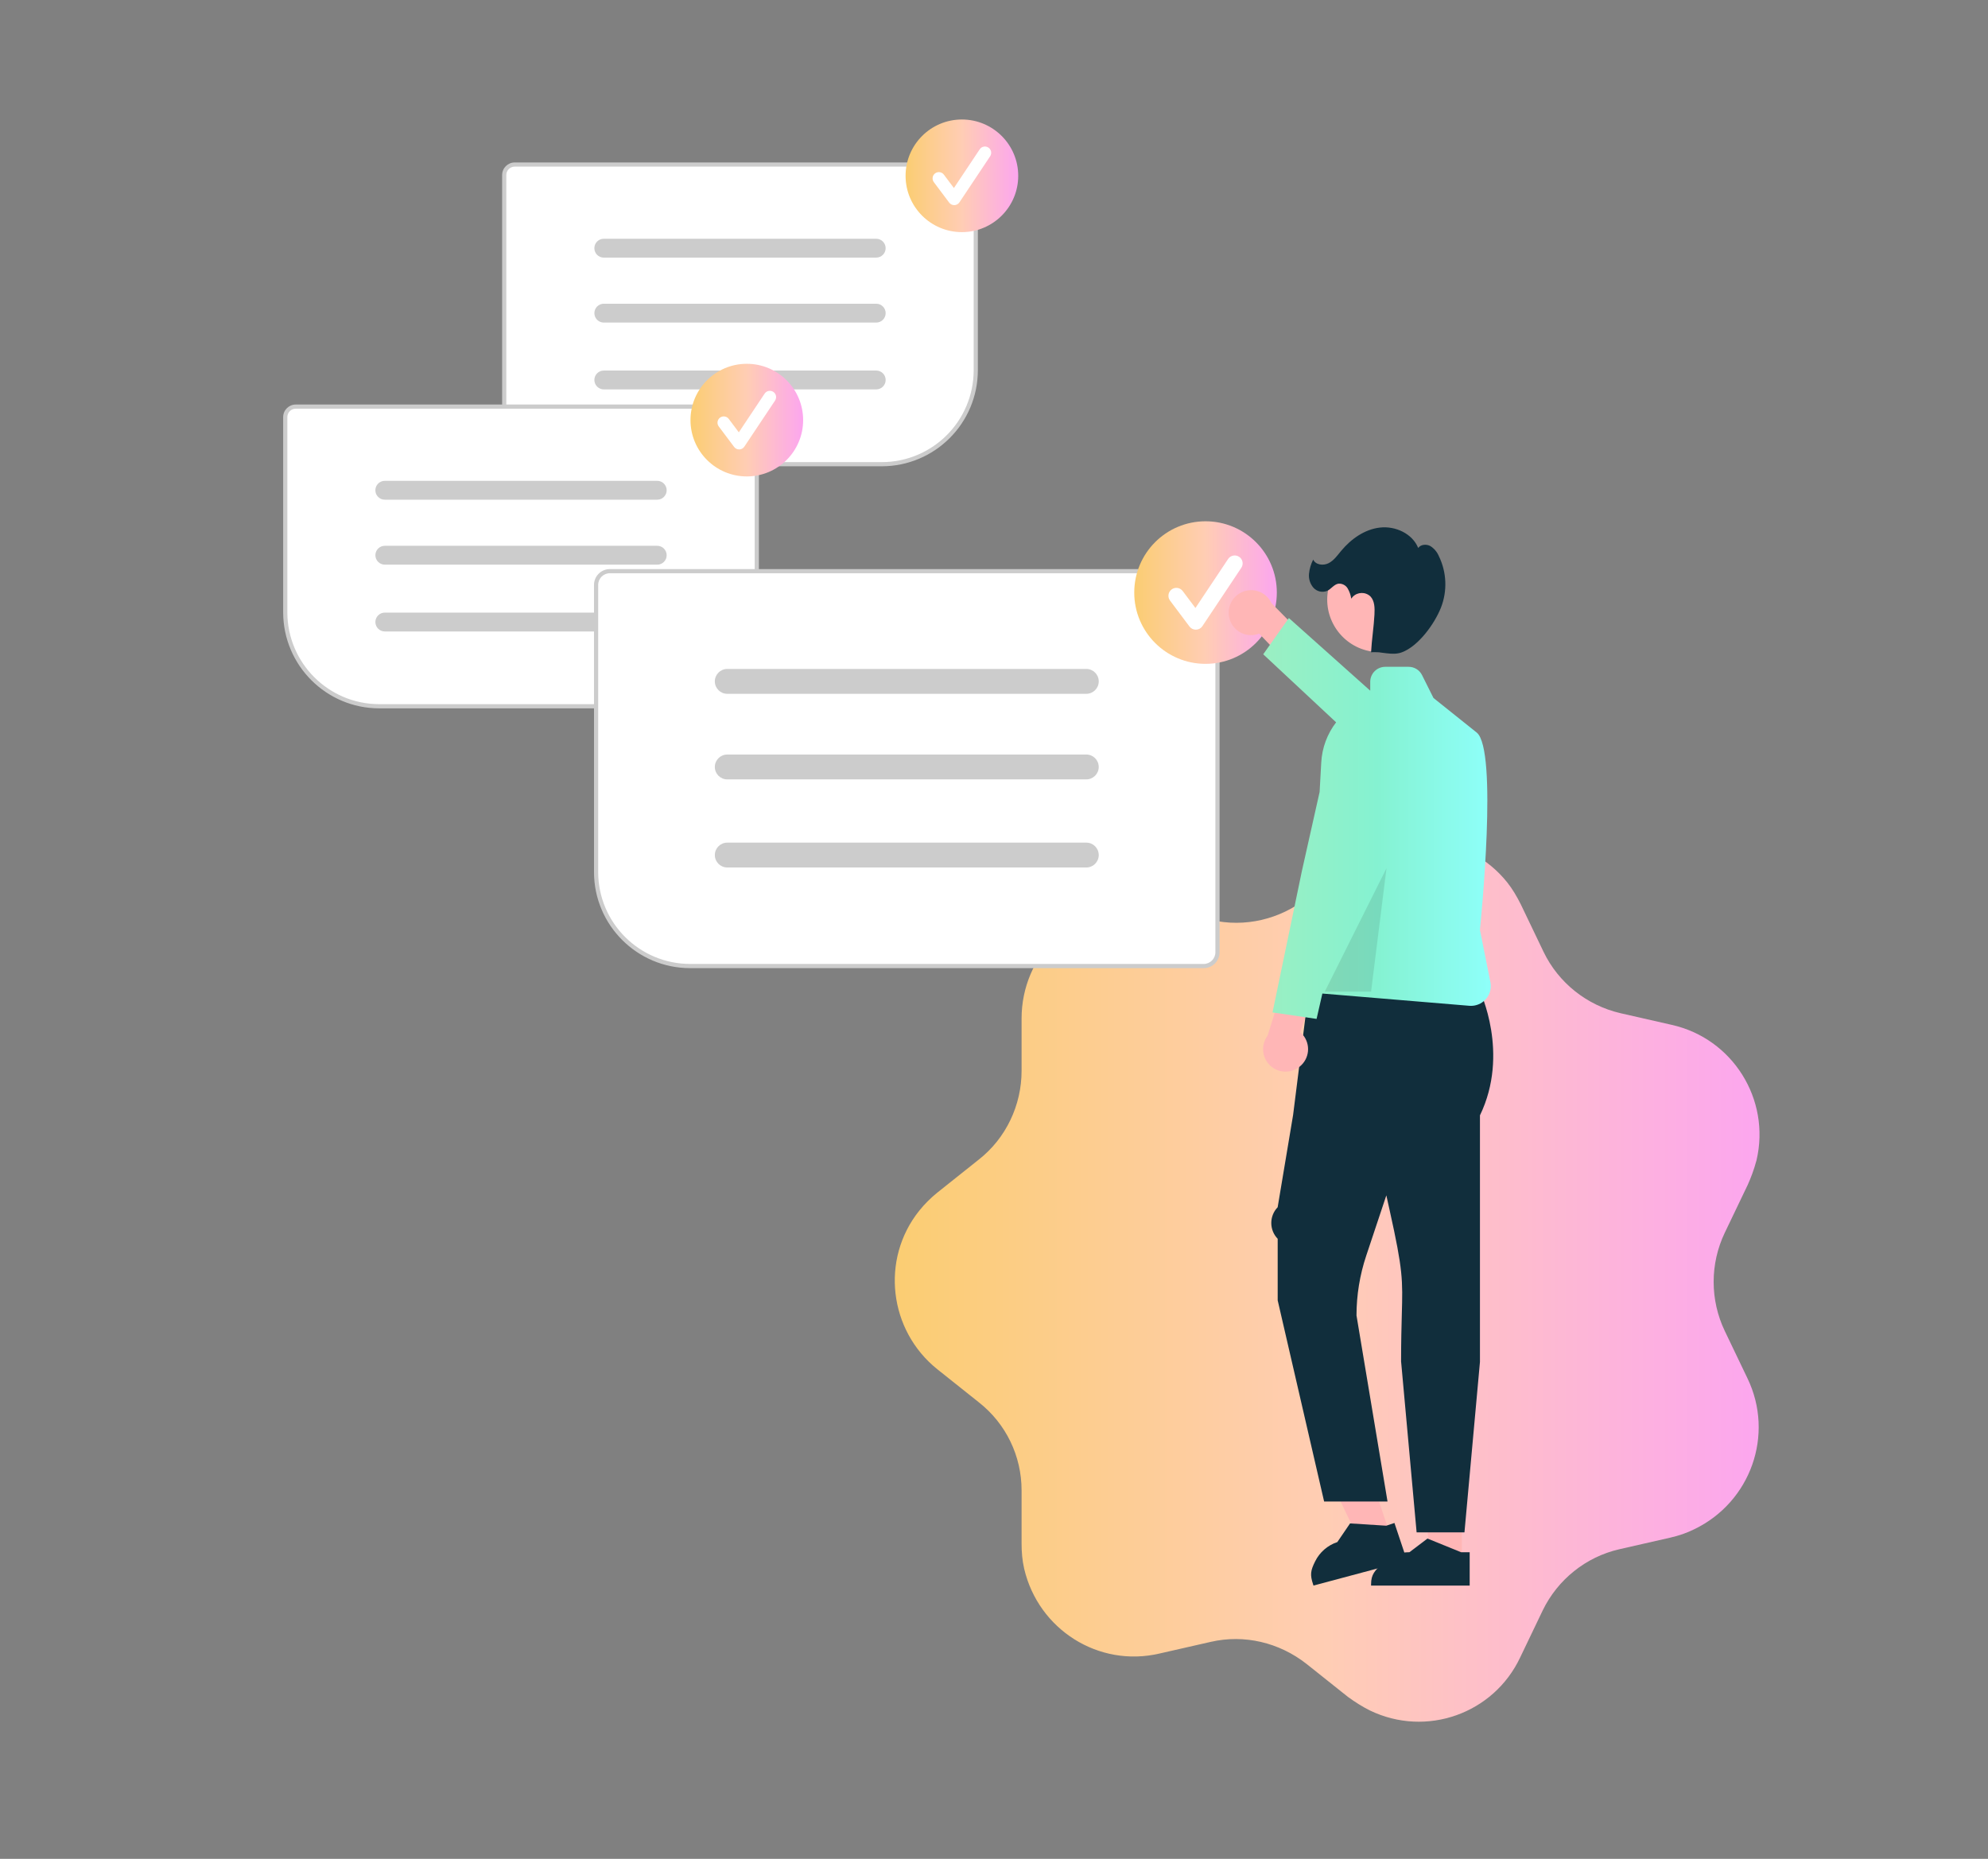 <?xml version="1.0" encoding="UTF-8"?>
<svg id="Layer_1" data-name="Layer 1" xmlns="http://www.w3.org/2000/svg" xmlns:xlink="http://www.w3.org/1999/xlink" viewBox="0 0 952 890.23">
  <rect x="0" y="0" width="952" height="890.23" fill="#808080" stroke="none"/>
  <defs>
    <style>
      .cls-1 {
        fill: url(#linear-gradient);
      }

      .cls-2 {
        fill: #fff;
      }

      .cls-3 {
        fill: #ffb6b6;
      }

      .cls-4 {
        fill: #ccc;
      }

      .cls-5 {
        fill: #112e3c;
      }

      .cls-6 {
        isolation: isolate;
        opacity: .1;
      }

      .cls-7 {
        fill: url(#linear-gradient-3);
      }

      .cls-8 {
        fill: url(#linear-gradient-4);
      }

      .cls-9 {
        fill: url(#linear-gradient-2);
      }

      .cls-10 {
        fill: url(#linear-gradient-5);
      }
    </style>
    <linearGradient id="linear-gradient" x1="428.49" y1="978.81" x2="842.59" y2="978.81" gradientTransform="translate(0 -365.34)" gradientUnits="userSpaceOnUse">
      <stop offset="0" stop-color="#fbcd72"/>
      <stop offset=".5" stop-color="#ffcdb4"/>
      <stop offset="1" stop-color="#fca6ef"/>
    </linearGradient>
    <linearGradient id="linear-gradient-2" x1="433.66" y1="84.2" x2="487.6" y2="84.2" gradientTransform="matrix(1, 0, 0, 1, 0, 0)" xlink:href="#linear-gradient"/>
    <linearGradient id="linear-gradient-3" x1="330.66" y1="201.2" x2="384.6" y2="201.2" gradientTransform="matrix(1, 0, 0, 1, 0, 0)" xlink:href="#linear-gradient"/>
    <linearGradient id="linear-gradient-4" x1="543.16" y1="283.79" x2="611.44" y2="283.79" gradientTransform="matrix(1, 0, 0, 1, 0, 0)" xlink:href="#linear-gradient"/>
    <linearGradient id="linear-gradient-5" x1="604.91" y1="391.98" x2="713.89" y2="391.98" gradientUnits="userSpaceOnUse">
      <stop offset="0" stop-color="#9befc2"/>
      <stop offset=".5" stop-color="#85f2d1"/>
      <stop offset="1" stop-color="#8efffa"/>
    </linearGradient>
  </defs>
  <g id="Layer_2" data-name="Layer 2">
    <g id="Layer_1-2" data-name="Layer 1-2">
      <path class="cls-1" d="M836.82,567.7l-10.85,22.64c-7.13,14.88-7.13,32.25,0,47.13l10.85,22.64c13.02,26.98,1.55,59.23-25.43,72.25-3.72,1.86-7.44,3.1-11.47,4.03l-24.5,5.58c-16.12,3.72-29.46,14.57-36.59,29.15l-10.85,22.64c-12.71,26.98-44.96,38.45-71.94,25.43-3.72-1.86-7.13-4.03-10.54-6.51l-19.85-15.81c-13.02-10.23-29.77-14.26-45.89-10.54l-24.5,5.58c-29.15,6.82-57.99-11.47-64.81-40.62-.93-4.03-1.24-8.06-1.24-12.09v-25.43c0-16.43-7.44-31.94-20.47-42.17l-19.85-15.81c-23.26-18.61-27.29-52.72-8.68-75.97,2.48-3.1,5.58-6.2,8.68-8.68l19.85-15.81c13.02-10.23,20.47-26.05,20.47-42.48v-25.12c0-29.77,24.19-54.27,53.96-54.27,4.03,0,8.37,.31,12.4,1.55l24.5,5.58c16.12,3.72,32.87-.31,45.89-10.54l19.85-15.81c23.26-18.61,57.37-14.88,75.97,8.37,2.48,3.1,4.65,6.82,6.51,10.54l10.85,22.64c7.13,14.88,20.78,25.74,36.9,29.46l24.5,5.58c29.15,6.51,47.44,35.66,40.62,64.81-1.24,4.65-2.79,8.68-4.34,12.09Z"/>
    </g>
  </g>
  <path class="cls-2" d="M422.27,222.81H246.48c-3.05,0-5.51-2.47-5.52-5.52V83.82c0-3.05,2.47-5.51,5.52-5.52h215.77c3.05,0,5.51,2.47,5.52,5.52v93.49c-.03,25.12-20.38,45.47-45.5,45.5Z"/>
  <path class="cls-4" d="M422.27,223.31H246.48c-3.32,0-6.01-2.7-6.02-6.02V83.82c0-3.32,2.7-6.01,6.02-6.02h215.77c3.32,0,6.01,2.7,6.02,6.02v93.49c-.03,25.39-20.61,45.97-46,46ZM246.48,79.8c-2.22,0-4.02,1.8-4.02,4.02V217.3c0,2.22,1.8,4.02,4.02,4.02h175.79c24.29-.03,43.97-19.71,44-44V83.82c0-2.22-1.8-4.02-4.02-4.02H246.48Z"/>
  <path class="cls-4" d="M419.6,123.38h-130.46c-2.49,0-4.52-2.02-4.52-4.52s2.02-4.52,4.52-4.52h130.46c2.49,0,4.51,2.03,4.51,4.52,0,2.49-2.02,4.51-4.51,4.51Z"/>
  <path class="cls-4" d="M419.6,154.49h-130.46c-2.49,0-4.51-2.03-4.51-4.52,0-2.49,2.02-4.51,4.51-4.51h130.46c2.49,0,4.52,2.02,4.52,4.51,0,2.49-2.02,4.52-4.51,4.52h0Z"/>
  <path class="cls-4" d="M419.6,186.49h-130.46c-2.49,0-4.51-2.03-4.51-4.52,0-2.49,2.02-4.51,4.51-4.51h130.46c2.49,0,4.52,2.02,4.52,4.51,0,2.49-2.02,4.52-4.51,4.52h0Z"/>
  <circle class="cls-9" cx="460.63" cy="84.2" r="26.97"/>
  <path class="cls-2" d="M456.95,98.24c-.94,0-1.83-.44-2.4-1.2l-7.36-9.81c-.99-1.33-.73-3.21,.6-4.2s3.21-.73,4.2,.6h0l4.81,6.42,12.36-18.54c.92-1.38,2.78-1.75,4.16-.83,1.38,.92,1.75,2.78,.83,4.16l-14.71,22.07c-.54,.81-1.44,1.31-2.41,1.34-.03,0-.06,0-.08,0Z"/>
  <path class="cls-2" d="M357.38,338.74H181.6c-25.12-.03-45.47-20.38-45.5-45.5v-93.49c0-3.05,2.47-5.51,5.52-5.52h215.77c3.05,0,5.51,2.47,5.52,5.52v133.48c0,3.05-2.47,5.51-5.52,5.52Z"/>
  <path class="cls-4" d="M357.38,339.24H181.6c-25.39-.03-45.97-20.61-46-46v-93.49c0-3.32,2.7-6.01,6.02-6.02h215.77c3.32,0,6.01,2.7,6.02,6.02v133.48c0,3.32-2.7,6.01-6.02,6.02ZM141.62,195.73c-2.22,0-4.02,1.8-4.02,4.02v93.49c.03,24.29,19.71,43.97,44,44h175.79c2.22,0,4.02-1.8,4.02-4.02V199.75c0-2.22-1.8-4.02-4.02-4.02H141.62Z"/>
  <path class="cls-4" d="M314.73,239.31H184.27c-2.49,0-4.52-2.02-4.52-4.51,0-2.49,2.02-4.52,4.51-4.52h130.47c2.49,0,4.52,2.02,4.52,4.51,0,2.49-2.02,4.52-4.51,4.52h0Z"/>
  <path class="cls-4" d="M314.73,270.42H184.27c-2.49,0-4.51-2.03-4.51-4.52,0-2.49,2.02-4.51,4.51-4.51h130.46c2.49,0,4.52,2.02,4.52,4.52s-2.02,4.52-4.52,4.52h0Z"/>
  <path class="cls-4" d="M314.73,302.42H184.27c-2.49,0-4.51-2.03-4.51-4.52,0-2.49,2.02-4.51,4.51-4.51h130.46c2.49,0,4.52,2.02,4.52,4.52s-2.02,4.52-4.52,4.52h0Z"/>
  <circle class="cls-7" cx="357.63" cy="201.2" r="26.97"/>
  <path class="cls-2" d="M353.95,215.24c-.94,0-1.83-.44-2.4-1.2l-7.36-9.81c-.99-1.33-.73-3.21,.6-4.2s3.21-.73,4.2,.6l4.81,6.42,12.36-18.54c.92-1.38,2.78-1.75,4.16-.83s1.75,2.78,.83,4.16h0l-14.71,22.07c-.54,.81-1.44,1.31-2.41,1.34-.03,0-.06,0-.08,0Z"/>
  <path class="cls-2" d="M576.41,463.16h-245.96c-25.12-.03-45.47-20.38-45.5-45.5v-137.51c0-3.93,3.19-7.11,7.11-7.11h284.35c3.93,0,7.11,3.19,7.11,7.11v175.9c0,3.93-3.19,7.11-7.11,7.11Z"/>
  <path class="cls-4" d="M576.41,463.66h-245.96c-25.39-.03-45.97-20.61-46-46v-137.51c0-4.2,3.41-7.61,7.61-7.61h284.35c4.2,0,7.61,3.41,7.61,7.61v175.9c0,4.2-3.41,7.61-7.61,7.61Zm-284.35-189.13c-3.1,0-5.61,2.51-5.61,5.61v137.51c.03,24.29,19.71,43.97,44,44h245.96c3.1,0,5.61-2.51,5.61-5.61v-175.9c0-3.1-2.51-5.61-5.61-5.61H292.06Z"/>
  <path class="cls-4" d="M520.2,332.28h-171.93c-3.29,0-5.95-2.66-5.96-5.95,0-3.29,2.66-5.95,5.95-5.96h171.94c3.29,0,5.95,2.66,5.96,5.95,0,3.29-2.66,5.95-5.95,5.96h0Z"/>
  <path class="cls-4" d="M520.2,373.27h-171.93c-3.29,0-5.95-2.66-5.96-5.95,0-3.29,2.66-5.95,5.95-5.96h171.94c3.29,0,5.95,2.66,5.95,5.95s-2.66,5.95-5.95,5.95h0Z"/>
  <path class="cls-4" d="M520.2,415.45h-171.93c-3.29,0-5.95-2.66-5.95-5.95s2.66-5.95,5.95-5.95h171.93c3.29,0,5.95,2.66,5.96,5.95,0,3.29-2.66,5.95-5.95,5.96h0Z"/>
  <circle class="cls-8" cx="577.3" cy="283.79" r="34.14"/>
  <path class="cls-2" d="M572.64,301.56c-1.2,0-2.32-.56-3.04-1.52l-9.31-12.42c-1.26-1.68-.92-4.06,.76-5.32,1.68-1.26,4.06-.92,5.32,.76h0l6.09,8.12,15.65-23.47c1.16-1.75,3.52-2.22,5.27-1.05,1.75,1.16,2.22,3.52,1.05,5.27l-18.63,27.94c-.68,1.03-1.82,1.66-3.05,1.69-.04,0-.07,0-.11,0Z"/>
  <polygon class="cls-3" points="665.74 735.1 651.85 739.75 627.33 688.38 647.83 681.53 665.74 735.1"/>
  <path class="cls-5" d="M673.79,747.38l-44.79,11.98-.19-.57c-1.56-4.66-1.21-6.64,.98-11.03,2.16-4.37,5.99-7.69,10.62-9.23h0s6.1-8.94,6.1-8.94l17.34,1.1,3.91-1.31,6.02,18Z"/>
  <polygon class="cls-3" points="700.06 748.16 685.41 748.16 678.45 691.67 700.06 691.67 700.06 748.16"/>
  <path class="cls-5" d="M703.79,759.36h-47.22v-.6c0-4.91,1.91-6.53,5.38-10,3.44-3.46,8.12-5.4,13-5.38h0l8.63-6.54,16.09,6.55h4.12s0,15.98,0,15.98Z"/>
  <path class="cls-3" d="M588.6,295.55c1.14,5.8,6.76,9.57,12.56,8.43,.62-.12,1.22-.3,1.81-.53l16.91,17.65,13.23-7.66-24.23-24.59c-2.51-5.38-8.91-7.71-14.29-5.2-4.5,2.1-6.98,7.02-5.99,11.89Z"/>
  <path class="cls-5" d="M670.94,652.21c0-9.91,.2-16.98,.35-22.66,.46-16.62,.59-21.09-5.78-49.72l-1.63-7.35-9.63,28.9c-3.08,9.22-4.65,18.88-4.66,28.6l14.86,89.13h-30.36l-22.24-96.36v-29.48c-4.08-4.21-4.08-10.9-.01-15.11l7.39-44.16,7.48-59.51h81.91s14.46,29.96,.09,59.68v118.07s-7.42,81.64-7.42,81.64h-22.91l-7.42-81.68Z"/>
  <path class="cls-3" d="M622.47,510.75c4.58-3.74,5.26-10.47,1.52-15.05-.4-.49-.84-.94-1.32-1.35l7.6-23.23-12.99-8.06-10.27,32.96c-3.56,4.75-2.6,11.49,2.15,15.06,3.98,2.98,9.48,2.85,13.31-.32h0Z"/>
  <path class="cls-10" d="M713.71,470.36l-5.01-25.03c.44-4.33,8.67-86.32-1.55-94.5l-20.7-16.56-5.47-10.95c-1.21-2.44-3.7-3.98-6.43-3.97h-11.19c-3.97,0-7.19,3.22-7.19,7.19v4.24l-38.96-34.79-12.29,17.36,34.91,32.59c-4.18,5.44-6.75,12.12-7.12,19.29l-.78,14.04-8.52,38.01-14.03,67.59,21.1,3.1,2.77-12.14,70.36,5.86c.27,.02,.54,.03,.81,.03,.62,0,1.23-.06,1.84-.18,5.15-1.03,8.49-6.04,7.46-11.18Z"/>
  <circle class="cls-3" cx="660.7" cy="287.15" r="25.16" transform="translate(271.43 893.32) rotate(-80.78)"/>
  <path class="cls-5" d="M626.84,274.83c.23-2.38,.92-4.7,2.01-6.83,1.18,2.56,4.85,3,7.36,1.73,2.51-1.27,4.19-3.69,5.99-5.86,4.74-5.72,11.25-10.37,18.63-11.21,7.38-.85,15.52,2.88,18.31,9.77,1.25-1.74,3.92-1.93,5.81-.92,1.82,1.15,3.25,2.84,4.08,4.83,3.76,7.7,4.13,16.63,1.02,24.62-3.11,7.86-10.78,18.46-18.7,21.43-4.81,1.8-9.66-.5-14.78,0,.27-5.58,1.35-12.46,1.62-18.04,.15-3.06,.17-6.47-1.92-8.71-2.41-2.29-6.23-2.19-8.52,.22-.25,.26-.48,.55-.67,.85-.26-1.73-.84-3.4-1.73-4.92-.92-1.53-2.64-2.41-4.42-2.26-2.13,.35-3.45,2.54-5.41,3.46-2.28,.91-4.88,.32-6.54-1.5-1.58-1.83-2.36-4.22-2.14-6.63Z"/>
  <polygon class="cls-6" points="663.96 415.8 634.41 474.9 656.57 474.9 663.96 415.8"/>
</svg>